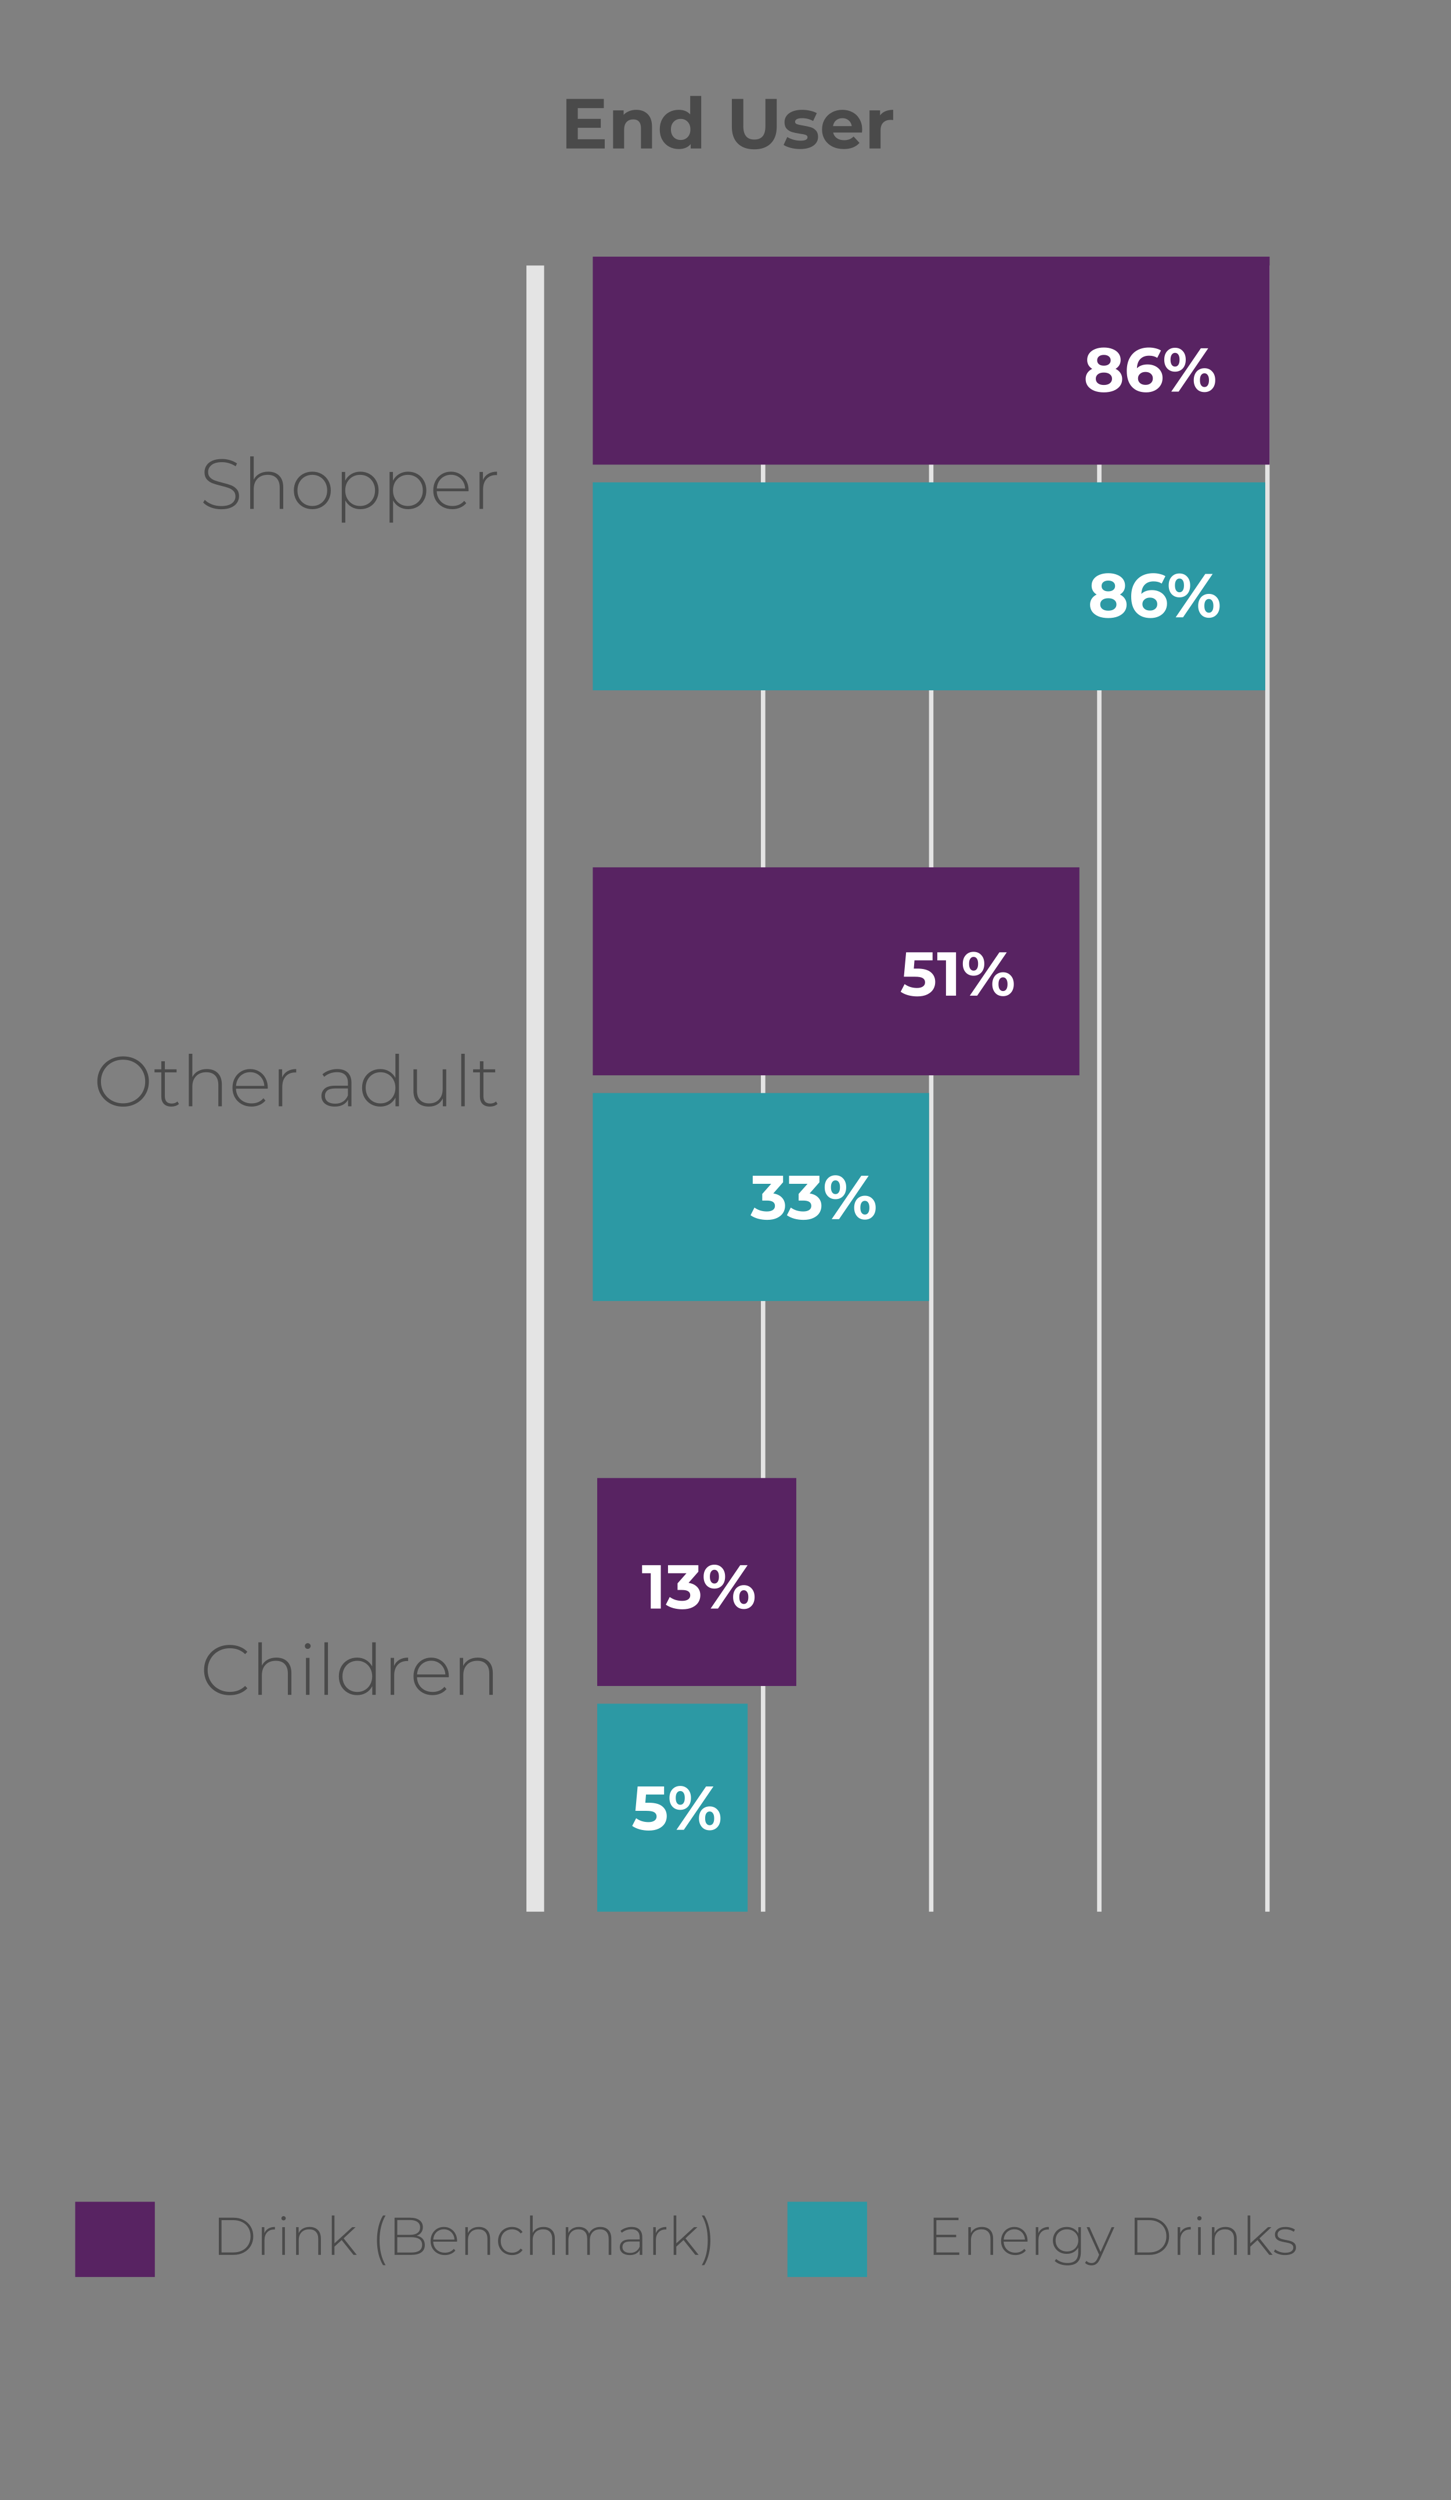 <svg width="328" height="565" viewBox="0 0 328 565" fill="none" xmlns="http://www.w3.org/2000/svg">
<rect x="0" y="0" width="328" height="565" fill="#808080" stroke="none"/>
<g clip-path="url(#clip0_11_294)">
<path d="M216.849 509.001V509.553H211.053V501.153H216.669V501.705H211.665V505.017H216.141V505.557H211.665V509.001H216.849ZM221.949 503.241C222.733 503.241 223.353 503.469 223.809 503.925C224.265 504.381 224.493 505.037 224.493 505.893V509.553H223.893V505.941C223.893 505.237 223.713 504.701 223.353 504.333C223.001 503.965 222.505 503.781 221.865 503.781C221.129 503.781 220.549 504.001 220.125 504.441C219.701 504.881 219.489 505.473 219.489 506.217V509.553H218.889V503.289H219.465V504.645C219.681 504.205 220.001 503.861 220.425 503.613C220.857 503.365 221.365 503.241 221.949 503.241ZM232.267 506.565H226.879C226.895 507.053 227.019 507.489 227.251 507.873C227.483 508.249 227.795 508.541 228.187 508.749C228.587 508.957 229.035 509.061 229.531 509.061C229.939 509.061 230.315 508.989 230.659 508.845C231.011 508.693 231.303 508.473 231.535 508.185L231.883 508.581C231.611 508.909 231.267 509.161 230.851 509.337C230.443 509.513 229.999 509.601 229.519 509.601C228.895 509.601 228.339 509.465 227.851 509.193C227.363 508.921 226.979 508.545 226.699 508.065C226.427 507.585 226.291 507.037 226.291 506.421C226.291 505.813 226.419 505.269 226.675 504.789C226.939 504.301 227.299 503.921 227.755 503.649C228.211 503.377 228.723 503.241 229.291 503.241C229.859 503.241 230.367 503.377 230.815 503.649C231.271 503.913 231.627 504.285 231.883 504.765C232.147 505.245 232.279 505.789 232.279 506.397L232.267 506.565ZM229.291 503.769C228.851 503.769 228.455 503.869 228.103 504.069C227.751 504.261 227.467 504.537 227.251 504.897C227.043 505.249 226.923 505.649 226.891 506.097H231.691C231.667 505.649 231.547 505.249 231.331 504.897C231.115 504.545 230.831 504.269 230.479 504.069C230.127 503.869 229.731 503.769 229.291 503.769ZM234.711 504.657C234.903 504.201 235.203 503.853 235.611 503.613C236.019 503.365 236.515 503.241 237.099 503.241V503.829L236.955 503.817C236.259 503.817 235.715 504.037 235.323 504.477C234.931 504.909 234.735 505.513 234.735 506.289V509.553H234.135V503.289H234.711V504.657ZM244.333 503.289V508.881C244.333 509.921 244.081 510.689 243.577 511.185C243.073 511.681 242.313 511.929 241.297 511.929C240.721 511.929 240.177 511.841 239.665 511.665C239.153 511.489 238.741 511.245 238.429 510.933L238.753 510.477C239.065 510.765 239.441 510.989 239.881 511.149C240.321 511.309 240.789 511.389 241.285 511.389C242.117 511.389 242.733 511.189 243.133 510.789C243.533 510.397 243.733 509.785 243.733 508.953V507.897C243.477 508.353 243.121 508.705 242.665 508.953C242.209 509.201 241.697 509.325 241.129 509.325C240.545 509.325 240.013 509.197 239.533 508.941C239.061 508.677 238.689 508.313 238.417 507.849C238.145 507.385 238.009 506.861 238.009 506.277C238.009 505.693 238.145 505.169 238.417 504.705C238.689 504.241 239.061 503.881 239.533 503.625C240.013 503.369 240.545 503.241 241.129 503.241C241.705 503.241 242.225 503.369 242.689 503.625C243.153 503.881 243.509 504.241 243.757 504.705V503.289H244.333ZM241.177 508.785C241.665 508.785 242.105 508.681 242.497 508.473C242.889 508.257 243.193 507.961 243.409 507.585C243.633 507.201 243.745 506.765 243.745 506.277C243.745 505.789 243.633 505.357 243.409 504.981C243.193 504.605 242.889 504.313 242.497 504.105C242.105 503.889 241.665 503.781 241.177 503.781C240.689 503.781 240.249 503.889 239.857 504.105C239.473 504.313 239.169 504.605 238.945 504.981C238.729 505.357 238.621 505.789 238.621 506.277C238.621 506.765 238.729 507.201 238.945 507.585C239.169 507.961 239.473 508.257 239.857 508.473C240.249 508.681 240.689 508.785 241.177 508.785ZM251.901 503.289L248.685 510.405C248.445 510.957 248.165 511.349 247.845 511.581C247.533 511.813 247.161 511.929 246.729 511.929C246.441 511.929 246.169 511.881 245.913 511.785C245.665 511.689 245.453 511.549 245.277 511.365L245.577 510.909C245.897 511.237 246.285 511.401 246.741 511.401C247.045 511.401 247.305 511.317 247.521 511.149C247.737 510.981 247.937 510.693 248.121 510.285L248.457 509.529L245.637 503.289H246.273L248.781 508.893L251.289 503.289H251.901ZM256.487 501.153H259.811C260.683 501.153 261.455 501.333 262.127 501.693C262.807 502.053 263.335 502.553 263.711 503.193C264.087 503.825 264.275 504.545 264.275 505.353C264.275 506.161 264.087 506.885 263.711 507.525C263.335 508.157 262.807 508.653 262.127 509.013C261.455 509.373 260.683 509.553 259.811 509.553H256.487V501.153ZM259.763 509.001C260.539 509.001 261.223 508.849 261.815 508.545C262.407 508.233 262.863 507.801 263.183 507.249C263.503 506.697 263.663 506.065 263.663 505.353C263.663 504.641 263.503 504.009 263.183 503.457C262.863 502.905 262.407 502.477 261.815 502.173C261.223 501.861 260.539 501.705 259.763 501.705H257.099V509.001H259.763ZM266.785 504.657C266.977 504.201 267.277 503.853 267.685 503.613C268.093 503.365 268.589 503.241 269.173 503.241V503.829L269.029 503.817C268.333 503.817 267.789 504.037 267.397 504.477C267.005 504.909 266.809 505.513 266.809 506.289V509.553H266.209V503.289H266.785V504.657ZM270.826 503.289H271.426V509.553H270.826V503.289ZM271.126 501.765C270.99 501.765 270.874 501.721 270.778 501.633C270.682 501.537 270.634 501.421 270.634 501.285C270.634 501.149 270.682 501.033 270.778 500.937C270.874 500.841 270.99 500.793 271.126 500.793C271.262 500.793 271.378 500.841 271.474 500.937C271.57 501.025 271.618 501.137 271.618 501.273C271.618 501.409 271.57 501.525 271.474 501.621C271.378 501.717 271.262 501.765 271.126 501.765ZM277.015 503.241C277.799 503.241 278.419 503.469 278.875 503.925C279.331 504.381 279.559 505.037 279.559 505.893V509.553H278.959V505.941C278.959 505.237 278.779 504.701 278.419 504.333C278.067 503.965 277.571 503.781 276.931 503.781C276.195 503.781 275.615 504.001 275.191 504.441C274.767 504.881 274.555 505.473 274.555 506.217V509.553H273.955V503.289H274.531V504.645C274.747 504.205 275.067 503.861 275.491 503.613C275.923 503.365 276.431 503.241 277.015 503.241ZM284.261 506.205L282.629 507.693V509.553H282.029V500.649H282.629V506.949L286.637 503.289H287.405L284.705 505.821L287.669 509.553H286.925L284.261 506.205ZM290.481 509.601C289.977 509.601 289.497 509.525 289.041 509.373C288.585 509.221 288.229 509.029 287.973 508.797L288.249 508.317C288.505 508.533 288.833 508.713 289.233 508.857C289.641 509.001 290.065 509.073 290.505 509.073C291.137 509.073 291.601 508.969 291.897 508.761C292.201 508.553 292.353 508.265 292.353 507.897C292.353 507.633 292.269 507.425 292.101 507.273C291.941 507.121 291.741 507.009 291.501 506.937C291.261 506.865 290.929 506.789 290.505 506.709C290.009 506.621 289.609 506.525 289.305 506.421C289.001 506.317 288.741 506.149 288.525 505.917C288.309 505.685 288.201 505.365 288.201 504.957C288.201 504.461 288.405 504.053 288.813 503.733C289.229 503.405 289.817 503.241 290.577 503.241C290.977 503.241 291.373 503.297 291.765 503.409C292.157 503.521 292.477 503.669 292.725 503.853L292.449 504.333C292.193 504.149 291.901 504.009 291.573 503.913C291.245 503.817 290.909 503.769 290.565 503.769C289.981 503.769 289.541 503.877 289.245 504.093C288.949 504.309 288.801 504.593 288.801 504.945C288.801 505.225 288.885 505.445 289.053 505.605C289.221 505.757 289.425 505.873 289.665 505.953C289.913 506.025 290.257 506.105 290.697 506.193C291.185 506.281 291.577 506.377 291.873 506.481C292.177 506.577 292.433 506.737 292.641 506.961C292.849 507.185 292.953 507.493 292.953 507.885C292.953 508.405 292.737 508.821 292.305 509.133C291.873 509.445 291.265 509.601 290.481 509.601Z" fill="#4A4A4A"/>
<path d="M49.464 501.153H52.788C53.66 501.153 54.432 501.333 55.104 501.693C55.784 502.053 56.312 502.553 56.688 503.193C57.064 503.825 57.252 504.545 57.252 505.353C57.252 506.161 57.064 506.885 56.688 507.525C56.312 508.157 55.784 508.653 55.104 509.013C54.432 509.373 53.66 509.553 52.788 509.553H49.464V501.153ZM52.74 509.001C53.516 509.001 54.2 508.849 54.792 508.545C55.384 508.233 55.84 507.801 56.16 507.249C56.48 506.697 56.64 506.065 56.64 505.353C56.64 504.641 56.48 504.009 56.16 503.457C55.84 502.905 55.384 502.477 54.792 502.173C54.2 501.861 53.516 501.705 52.74 501.705H50.076V509.001H52.74ZM59.762 504.657C59.954 504.201 60.254 503.853 60.662 503.613C61.07 503.365 61.566 503.241 62.15 503.241V503.829L62.006 503.817C61.31 503.817 60.766 504.037 60.374 504.477C59.982 504.909 59.786 505.513 59.786 506.289V509.553H59.186V503.289H59.762V504.657ZM63.803 503.289H64.403V509.553H63.803V503.289ZM64.103 501.765C63.967 501.765 63.851 501.721 63.755 501.633C63.659 501.537 63.611 501.421 63.611 501.285C63.611 501.149 63.659 501.033 63.755 500.937C63.851 500.841 63.967 500.793 64.103 500.793C64.239 500.793 64.355 500.841 64.451 500.937C64.547 501.025 64.595 501.137 64.595 501.273C64.595 501.409 64.547 501.525 64.451 501.621C64.355 501.717 64.239 501.765 64.103 501.765ZM69.992 503.241C70.776 503.241 71.396 503.469 71.852 503.925C72.308 504.381 72.536 505.037 72.536 505.893V509.553H71.936V505.941C71.936 505.237 71.756 504.701 71.396 504.333C71.044 503.965 70.548 503.781 69.908 503.781C69.172 503.781 68.592 504.001 68.168 504.441C67.744 504.881 67.532 505.473 67.532 506.217V509.553H66.932V503.289H67.508V504.645C67.724 504.205 68.044 503.861 68.468 503.613C68.9 503.365 69.408 503.241 69.992 503.241ZM77.238 506.205L75.606 507.693V509.553H75.006V500.649H75.606V506.949L79.614 503.289H80.382L77.682 505.821L80.646 509.553H79.902L77.238 506.205ZM86.583 511.881C86.143 511.145 85.803 510.301 85.563 509.349C85.331 508.397 85.215 507.369 85.215 506.265C85.215 505.161 85.331 504.129 85.563 503.169C85.803 502.201 86.143 501.361 86.583 500.649H87.159C86.255 502.193 85.803 504.065 85.803 506.265C85.803 508.465 86.255 510.337 87.159 511.881H86.583ZM94.183 505.221C94.783 505.333 95.239 505.569 95.551 505.929C95.871 506.289 96.031 506.757 96.031 507.333C96.031 508.045 95.771 508.593 95.251 508.977C94.731 509.361 93.959 509.553 92.935 509.553H89.191V501.153H92.695C93.607 501.153 94.315 501.341 94.819 501.717C95.331 502.085 95.587 502.613 95.587 503.301C95.587 503.781 95.459 504.185 95.203 504.513C94.955 504.841 94.615 505.077 94.183 505.221ZM89.803 501.681V505.029H92.671C93.407 505.029 93.971 504.889 94.363 504.609C94.763 504.321 94.963 503.901 94.963 503.349C94.963 502.805 94.763 502.393 94.363 502.113C93.971 501.825 93.407 501.681 92.671 501.681H89.803ZM92.935 509.025C93.751 509.025 94.367 508.885 94.783 508.605C95.207 508.317 95.419 507.877 95.419 507.285C95.419 506.693 95.207 506.257 94.783 505.977C94.367 505.697 93.751 505.557 92.935 505.557H89.803V509.025H92.935ZM103.314 506.565H97.926C97.942 507.053 98.066 507.489 98.298 507.873C98.53 508.249 98.842 508.541 99.234 508.749C99.634 508.957 100.082 509.061 100.578 509.061C100.986 509.061 101.362 508.989 101.706 508.845C102.058 508.693 102.35 508.473 102.582 508.185L102.93 508.581C102.658 508.909 102.314 509.161 101.898 509.337C101.49 509.513 101.046 509.601 100.566 509.601C99.942 509.601 99.386 509.465 98.898 509.193C98.41 508.921 98.026 508.545 97.746 508.065C97.474 507.585 97.338 507.037 97.338 506.421C97.338 505.813 97.466 505.269 97.722 504.789C97.986 504.301 98.346 503.921 98.802 503.649C99.258 503.377 99.77 503.241 100.338 503.241C100.906 503.241 101.414 503.377 101.862 503.649C102.318 503.913 102.674 504.285 102.93 504.765C103.194 505.245 103.326 505.789 103.326 506.397L103.314 506.565ZM100.338 503.769C99.898 503.769 99.502 503.869 99.15 504.069C98.798 504.261 98.514 504.537 98.298 504.897C98.09 505.249 97.97 505.649 97.938 506.097H102.738C102.714 505.649 102.594 505.249 102.378 504.897C102.162 504.545 101.878 504.269 101.526 504.069C101.174 503.869 100.778 503.769 100.338 503.769ZM108.242 503.241C109.026 503.241 109.646 503.469 110.102 503.925C110.558 504.381 110.786 505.037 110.786 505.893V509.553H110.186V505.941C110.186 505.237 110.006 504.701 109.646 504.333C109.294 503.965 108.798 503.781 108.158 503.781C107.422 503.781 106.842 504.001 106.418 504.441C105.994 504.881 105.782 505.473 105.782 506.217V509.553H105.182V503.289H105.758V504.645C105.974 504.205 106.294 503.861 106.718 503.613C107.15 503.365 107.658 503.241 108.242 503.241ZM115.752 509.601C115.144 509.601 114.6 509.465 114.12 509.193C113.64 508.921 113.264 508.545 112.992 508.065C112.72 507.577 112.584 507.029 112.584 506.421C112.584 505.805 112.72 505.257 112.992 504.777C113.264 504.289 113.64 503.913 114.12 503.649C114.6 503.377 115.144 503.241 115.752 503.241C116.256 503.241 116.712 503.341 117.12 503.541C117.536 503.733 117.872 504.017 118.128 504.393L117.684 504.717C117.46 504.405 117.18 504.173 116.844 504.021C116.516 503.861 116.152 503.781 115.752 503.781C115.264 503.781 114.824 503.893 114.432 504.117C114.048 504.333 113.744 504.641 113.52 505.041C113.304 505.441 113.196 505.901 113.196 506.421C113.196 506.941 113.304 507.401 113.52 507.801C113.744 508.201 114.048 508.513 114.432 508.737C114.824 508.953 115.264 509.061 115.752 509.061C116.152 509.061 116.516 508.985 116.844 508.833C117.18 508.673 117.46 508.437 117.684 508.125L118.128 508.449C117.872 508.825 117.536 509.113 117.12 509.313C116.712 509.505 116.256 509.601 115.752 509.601ZM122.879 503.241C123.663 503.241 124.283 503.469 124.739 503.925C125.195 504.381 125.423 505.037 125.423 505.893V509.553H124.823V505.941C124.823 505.237 124.643 504.701 124.283 504.333C123.931 503.965 123.435 503.781 122.795 503.781C122.059 503.781 121.479 504.001 121.055 504.441C120.631 504.881 120.419 505.473 120.419 506.217V509.553H119.819V500.649H120.419V504.597C120.635 504.165 120.955 503.833 121.379 503.601C121.803 503.361 122.303 503.241 122.879 503.241ZM135.693 503.241C136.469 503.241 137.077 503.469 137.517 503.925C137.965 504.381 138.189 505.037 138.189 505.893V509.553H137.589V505.941C137.589 505.237 137.417 504.701 137.073 504.333C136.729 503.965 136.249 503.781 135.633 503.781C134.929 503.781 134.369 504.001 133.953 504.441C133.545 504.881 133.341 505.473 133.341 506.217V509.553H132.741V505.941C132.741 505.237 132.569 504.701 132.225 504.333C131.881 503.965 131.401 503.781 130.785 503.781C130.081 503.781 129.521 504.001 129.105 504.441C128.697 504.881 128.493 505.473 128.493 506.217V509.553H127.893V503.289H128.469V504.633C128.677 504.193 128.985 503.853 129.393 503.613C129.809 503.365 130.301 503.241 130.869 503.241C131.437 503.241 131.917 503.369 132.309 503.625C132.709 503.881 132.993 504.257 133.161 504.753C133.369 504.289 133.693 503.921 134.133 503.649C134.581 503.377 135.101 503.241 135.693 503.241ZM142.779 503.241C143.555 503.241 144.151 503.441 144.567 503.841C144.983 504.233 145.191 504.813 145.191 505.581V509.553H144.615V508.437C144.415 508.805 144.123 509.093 143.739 509.301C143.355 509.501 142.895 509.601 142.359 509.601C141.663 509.601 141.111 509.437 140.703 509.109C140.303 508.781 140.103 508.349 140.103 507.813C140.103 507.293 140.287 506.873 140.655 506.553C141.031 506.225 141.627 506.061 142.443 506.061H144.591V505.557C144.591 504.973 144.431 504.529 144.111 504.225C143.799 503.921 143.339 503.769 142.731 503.769C142.315 503.769 141.915 503.841 141.531 503.985C141.155 504.129 140.835 504.321 140.571 504.561L140.271 504.129C140.583 503.849 140.959 503.633 141.399 503.481C141.839 503.321 142.299 503.241 142.779 503.241ZM142.443 509.109C142.963 509.109 143.403 508.989 143.763 508.749C144.131 508.509 144.407 508.161 144.591 507.705V506.529H142.455C141.839 506.529 141.391 506.641 141.111 506.865C140.839 507.089 140.703 507.397 140.703 507.789C140.703 508.197 140.855 508.521 141.159 508.761C141.463 508.993 141.891 509.109 142.443 509.109ZM148.239 504.657C148.431 504.201 148.731 503.853 149.139 503.613C149.547 503.365 150.043 503.241 150.627 503.241V503.829L150.483 503.817C149.787 503.817 149.243 504.037 148.851 504.477C148.459 504.909 148.263 505.513 148.263 506.289V509.553H147.663V503.289H148.239V504.657ZM154.512 506.205L152.88 507.693V509.553H152.28V500.649H152.88V506.949L156.888 503.289H157.656L154.956 505.821L157.92 509.553H157.176L154.512 506.205ZM158.639 511.881C159.103 511.097 159.443 510.241 159.659 509.313C159.875 508.385 159.983 507.369 159.983 506.265C159.983 505.161 159.875 504.145 159.659 503.217C159.443 502.289 159.103 501.433 158.639 500.649H159.203C159.651 501.361 159.991 502.201 160.223 503.169C160.463 504.129 160.583 505.161 160.583 506.265C160.583 507.369 160.463 508.401 160.223 509.361C159.991 510.313 159.651 511.153 159.203 511.881H158.639Z" fill="#4A4A4A"/>
<rect x="17" y="497.553" width="18" height="17" fill="#582362"/>
<rect x="178" y="497.553" width="18" height="17" fill="#2C99A4"/>
<path d="M136.703 31.473V33.553H128.031V22.353H136.495V24.433H130.607V26.865H135.807V28.881H130.607V31.473H136.703ZM143.822 24.817C144.888 24.817 145.747 25.137 146.398 25.777C147.059 26.417 147.39 27.366 147.39 28.625V33.553H144.894V29.009C144.894 28.326 144.744 27.819 144.446 27.489C144.147 27.147 143.715 26.977 143.15 26.977C142.52 26.977 142.019 27.174 141.646 27.569C141.272 27.953 141.086 28.529 141.086 29.297V33.553H138.59V24.945H140.974V25.953C141.304 25.59 141.715 25.313 142.206 25.121C142.696 24.918 143.235 24.817 143.822 24.817ZM158.514 21.681V33.553H156.13V32.561C155.511 33.307 154.615 33.681 153.442 33.681C152.631 33.681 151.895 33.499 151.234 33.137C150.583 32.774 150.071 32.257 149.698 31.585C149.324 30.913 149.138 30.134 149.138 29.249C149.138 28.363 149.324 27.585 149.698 26.913C150.071 26.241 150.583 25.723 151.234 25.361C151.895 24.998 152.631 24.817 153.442 24.817C154.54 24.817 155.399 25.163 156.018 25.857V21.681H158.514ZM153.874 31.633C154.503 31.633 155.026 31.419 155.442 30.993C155.858 30.555 156.066 29.974 156.066 29.249C156.066 28.523 155.858 27.947 155.442 27.521C155.026 27.083 154.503 26.865 153.874 26.865C153.234 26.865 152.706 27.083 152.29 27.521C151.874 27.947 151.666 28.523 151.666 29.249C151.666 29.974 151.874 30.555 152.29 30.993C152.706 31.419 153.234 31.633 153.874 31.633ZM170.507 33.745C168.907 33.745 167.659 33.302 166.763 32.417C165.878 31.531 165.435 30.267 165.435 28.625V22.353H168.027V28.529C168.027 30.534 168.859 31.537 170.523 31.537C171.334 31.537 171.952 31.297 172.379 30.817C172.806 30.326 173.019 29.563 173.019 28.529V22.353H175.579V28.625C175.579 30.267 175.131 31.531 174.235 32.417C173.35 33.302 172.107 33.745 170.507 33.745ZM180.861 33.681C180.146 33.681 179.447 33.595 178.765 33.425C178.082 33.243 177.538 33.019 177.133 32.753L177.965 30.961C178.349 31.206 178.813 31.409 179.357 31.569C179.901 31.718 180.434 31.793 180.957 31.793C182.013 31.793 182.541 31.531 182.541 31.009C182.541 30.763 182.397 30.587 182.109 30.481C181.821 30.374 181.378 30.283 180.781 30.209C180.077 30.102 179.495 29.979 179.037 29.841C178.578 29.702 178.178 29.457 177.837 29.105C177.506 28.753 177.341 28.251 177.341 27.601C177.341 27.057 177.495 26.577 177.805 26.161C178.125 25.734 178.583 25.403 179.181 25.169C179.789 24.934 180.503 24.817 181.325 24.817C181.933 24.817 182.535 24.886 183.133 25.025C183.741 25.153 184.242 25.334 184.637 25.569L183.805 27.345C183.047 26.918 182.221 26.705 181.325 26.705C180.791 26.705 180.391 26.779 180.125 26.929C179.858 27.078 179.725 27.27 179.725 27.505C179.725 27.771 179.869 27.958 180.157 28.065C180.445 28.171 180.903 28.273 181.533 28.369C182.237 28.486 182.813 28.614 183.261 28.753C183.709 28.881 184.098 29.121 184.429 29.473C184.759 29.825 184.925 30.315 184.925 30.945C184.925 31.478 184.765 31.953 184.445 32.369C184.125 32.785 183.655 33.11 183.037 33.345C182.429 33.569 181.703 33.681 180.861 33.681ZM194.897 29.281C194.897 29.313 194.881 29.537 194.849 29.953H188.337C188.454 30.486 188.731 30.907 189.169 31.217C189.606 31.526 190.15 31.681 190.801 31.681C191.249 31.681 191.643 31.617 191.985 31.489C192.337 31.35 192.662 31.137 192.961 30.849L194.289 32.289C193.478 33.217 192.294 33.681 190.737 33.681C189.766 33.681 188.907 33.494 188.161 33.121C187.414 32.737 186.838 32.209 186.433 31.537C186.027 30.865 185.825 30.102 185.825 29.249C185.825 28.406 186.022 27.649 186.417 26.977C186.822 26.294 187.371 25.766 188.065 25.393C188.769 25.009 189.553 24.817 190.417 24.817C191.259 24.817 192.022 24.998 192.705 25.361C193.387 25.723 193.921 26.246 194.305 26.929C194.699 27.601 194.897 28.385 194.897 29.281ZM190.433 26.705C189.867 26.705 189.393 26.865 189.009 27.185C188.625 27.505 188.39 27.942 188.305 28.497H192.545C192.459 27.953 192.225 27.521 191.841 27.201C191.457 26.87 190.987 26.705 190.433 26.705ZM198.942 26.081C199.241 25.665 199.641 25.35 200.142 25.137C200.654 24.923 201.241 24.817 201.902 24.817V27.121C201.625 27.099 201.438 27.089 201.342 27.089C200.628 27.089 200.068 27.291 199.662 27.697C199.257 28.091 199.054 28.689 199.054 29.489V33.553H196.558V24.945H198.942V26.081Z" fill="#4A4A4A"/>
<line x1="286.5" y1="60" x2="286.5" y2="432" stroke="#E4E4E4"/>
<line x1="210.5" y1="60" x2="210.5" y2="432" stroke="#E4E4E4"/>
<line x1="248.5" y1="60" x2="248.5" y2="432" stroke="#E4E4E4"/>
<line x1="172.5" y1="60" x2="172.5" y2="432" stroke="#E4E4E4"/>
<line x1="121" y1="60" x2="121" y2="432" stroke="#E4E4E4" stroke-width="4"/>
<path d="M50.005 115.08C49.184 115.08 48.4 114.941 47.653 114.664C46.917 114.376 46.341 114.008 45.925 113.56L46.293 112.952C46.688 113.368 47.216 113.709 47.877 113.976C48.549 114.232 49.253 114.36 49.989 114.36C51.056 114.36 51.861 114.157 52.405 113.752C52.949 113.347 53.221 112.819 53.221 112.168C53.221 111.667 53.077 111.267 52.789 110.968C52.501 110.669 52.144 110.44 51.717 110.28C51.291 110.12 50.715 109.955 49.989 109.784C49.168 109.581 48.507 109.384 48.005 109.192C47.515 109 47.093 108.707 46.741 108.312C46.4 107.907 46.229 107.368 46.229 106.696C46.229 106.152 46.373 105.656 46.661 105.208C46.949 104.749 47.387 104.387 47.973 104.12C48.571 103.853 49.312 103.72 50.197 103.72C50.816 103.72 51.424 103.811 52.021 103.992C52.619 104.173 53.136 104.419 53.573 104.728L53.269 105.384C52.821 105.075 52.325 104.84 51.781 104.68C51.248 104.52 50.72 104.44 50.197 104.44C49.163 104.44 48.379 104.648 47.845 105.064C47.312 105.48 47.045 106.019 47.045 106.68C47.045 107.181 47.189 107.581 47.477 107.88C47.765 108.179 48.123 108.408 48.549 108.568C48.976 108.728 49.557 108.899 50.293 109.08C51.115 109.283 51.771 109.48 52.261 109.672C52.752 109.864 53.168 110.157 53.509 110.552C53.861 110.936 54.037 111.459 54.037 112.12C54.037 112.664 53.888 113.16 53.589 113.608C53.301 114.056 52.853 114.413 52.245 114.68C51.637 114.947 50.891 115.08 50.005 115.08ZM60.635 106.584C61.681 106.584 62.507 106.888 63.115 107.496C63.723 108.104 64.027 108.979 64.027 110.12L64.027 115L63.227 115L63.227 110.184C63.227 109.245 62.987 108.531 62.507 108.04C62.038 107.549 61.377 107.304 60.523 107.304C59.542 107.304 58.769 107.597 58.203 108.184C57.638 108.771 57.355 109.56 57.355 110.552L57.355 115L56.555 115L56.555 103.128L57.355 103.128L57.355 108.392C57.643 107.816 58.07 107.373 58.635 107.064C59.201 106.744 59.867 106.584 60.635 106.584ZM70.601 115.064C69.811 115.064 69.097 114.883 68.457 114.52C67.827 114.157 67.331 113.656 66.969 113.016C66.606 112.365 66.425 111.635 66.425 110.824C66.425 110.013 66.606 109.288 66.969 108.648C67.331 107.997 67.827 107.491 68.457 107.128C69.097 106.765 69.811 106.584 70.601 106.584C71.39 106.584 72.099 106.765 72.729 107.128C73.369 107.491 73.87 107.997 74.233 108.648C74.595 109.288 74.777 110.013 74.777 110.824C74.777 111.635 74.595 112.365 74.233 113.016C73.87 113.656 73.369 114.157 72.729 114.52C72.099 114.883 71.39 115.064 70.601 115.064ZM70.601 114.344C71.241 114.344 71.811 114.195 72.313 113.896C72.825 113.597 73.225 113.181 73.513 112.648C73.811 112.115 73.961 111.507 73.961 110.824C73.961 110.141 73.811 109.533 73.513 109C73.225 108.467 72.825 108.051 72.313 107.752C71.811 107.453 71.241 107.304 70.601 107.304C69.961 107.304 69.385 107.453 68.873 107.752C68.371 108.051 67.971 108.467 67.673 109C67.385 109.533 67.241 110.141 67.241 110.824C67.241 111.507 67.385 112.115 67.673 112.648C67.971 113.181 68.371 113.597 68.873 113.896C69.385 114.195 69.961 114.344 70.601 114.344ZM81.451 106.584C82.229 106.584 82.933 106.765 83.562 107.128C84.192 107.491 84.683 107.992 85.034 108.632C85.397 109.272 85.579 110.003 85.579 110.824C85.579 111.645 85.397 112.381 85.034 113.032C84.683 113.672 84.192 114.173 83.562 114.536C82.933 114.888 82.229 115.064 81.451 115.064C80.715 115.064 80.048 114.893 79.451 114.552C78.853 114.2 78.389 113.715 78.058 113.096L78.058 118.104L77.258 118.104L77.258 106.648L78.026 106.648L78.026 108.616C78.357 107.976 78.821 107.48 79.418 107.128C80.026 106.765 80.704 106.584 81.451 106.584ZM81.403 114.344C82.043 114.344 82.618 114.195 83.13 113.896C83.642 113.597 84.043 113.181 84.331 112.648C84.629 112.115 84.778 111.507 84.778 110.824C84.778 110.141 84.629 109.533 84.331 109C84.043 108.467 83.642 108.051 83.13 107.752C82.618 107.453 82.043 107.304 81.403 107.304C80.763 107.304 80.186 107.453 79.674 107.752C79.173 108.051 78.773 108.467 78.475 109C78.186 109.533 78.043 110.141 78.043 110.824C78.043 111.507 78.186 112.115 78.475 112.648C78.773 113.181 79.173 113.597 79.674 113.896C80.186 114.195 80.763 114.344 81.403 114.344ZM92.247 106.584C93.026 106.584 93.73 106.765 94.359 107.128C94.989 107.491 95.479 107.992 95.831 108.632C96.194 109.272 96.375 110.003 96.375 110.824C96.375 111.645 96.194 112.381 95.831 113.032C95.479 113.672 94.989 114.173 94.359 114.536C93.73 114.888 93.026 115.064 92.247 115.064C91.511 115.064 90.845 114.893 90.247 114.552C89.65 114.2 89.186 113.715 88.855 113.096L88.855 118.104L88.055 118.104L88.055 106.648L88.823 106.648L88.823 108.616C89.154 107.976 89.618 107.48 90.215 107.128C90.823 106.765 91.501 106.584 92.247 106.584ZM92.199 114.344C92.839 114.344 93.415 114.195 93.927 113.896C94.439 113.597 94.839 113.181 95.127 112.648C95.426 112.115 95.575 111.507 95.575 110.824C95.575 110.141 95.426 109.533 95.127 109C94.839 108.467 94.439 108.051 93.927 107.752C93.415 107.453 92.839 107.304 92.199 107.304C91.559 107.304 90.983 107.453 90.471 107.752C89.97 108.051 89.57 108.467 89.271 109C88.983 109.533 88.839 110.141 88.839 110.824C88.839 111.507 88.983 112.115 89.271 112.648C89.57 113.181 89.97 113.597 90.471 113.896C90.983 114.195 91.559 114.344 92.199 114.344ZM105.908 111.016L98.724 111.016C98.746 111.667 98.911 112.248 99.22 112.76C99.53 113.261 99.946 113.651 100.468 113.928C101.002 114.205 101.599 114.344 102.26 114.344C102.804 114.344 103.306 114.248 103.764 114.056C104.234 113.853 104.623 113.56 104.932 113.176L105.396 113.704C105.034 114.141 104.575 114.477 104.02 114.712C103.476 114.947 102.884 115.064 102.244 115.064C101.412 115.064 100.671 114.883 100.02 114.52C99.37 114.157 98.858 113.656 98.484 113.016C98.122 112.376 97.94 111.645 97.94 110.824C97.94 110.013 98.111 109.288 98.452 108.648C98.804 107.997 99.284 107.491 99.892 107.128C100.5 106.765 101.183 106.584 101.94 106.584C102.698 106.584 103.375 106.765 103.972 107.128C104.58 107.48 105.055 107.976 105.396 108.616C105.748 109.256 105.924 109.981 105.924 110.792L105.908 111.016ZM101.94 107.288C101.354 107.288 100.826 107.421 100.356 107.688C99.887 107.944 99.508 108.312 99.22 108.792C98.943 109.261 98.783 109.795 98.74 110.392L105.14 110.392C105.108 109.795 104.948 109.261 104.66 108.792C104.372 108.323 103.994 107.955 103.524 107.688C103.055 107.421 102.527 107.288 101.94 107.288ZM109.167 108.472C109.423 107.864 109.823 107.4 110.367 107.08C110.911 106.749 111.572 106.584 112.351 106.584L112.351 107.368L112.159 107.352C111.231 107.352 110.506 107.645 109.983 108.232C109.46 108.808 109.199 109.613 109.199 110.648L109.199 115L108.399 115L108.399 106.648L109.167 106.648L109.167 108.472Z" fill="#4A4A4A"/>
<path d="M27.829 250.08C26.73 250.08 25.738 249.835 24.853 249.344C23.968 248.843 23.269 248.16 22.757 247.296C22.256 246.432 22.005 245.467 22.005 244.4C22.005 243.333 22.256 242.368 22.757 241.504C23.269 240.64 23.968 239.963 24.853 239.472C25.738 238.971 26.73 238.72 27.829 238.72C28.928 238.72 29.92 238.965 30.805 239.456C31.69 239.947 32.384 240.624 32.885 241.488C33.397 242.352 33.653 243.323 33.653 244.4C33.653 245.477 33.397 246.448 32.885 247.312C32.384 248.176 31.69 248.853 30.805 249.344C29.92 249.835 28.928 250.08 27.829 250.08ZM27.829 249.328C28.768 249.328 29.616 249.115 30.373 248.688C31.13 248.261 31.728 247.675 32.165 246.928C32.602 246.171 32.821 245.328 32.821 244.4C32.821 243.472 32.602 242.635 32.165 241.888C31.728 241.131 31.13 240.539 30.373 240.112C29.616 239.685 28.768 239.472 27.829 239.472C26.89 239.472 26.037 239.685 25.269 240.112C24.512 240.539 23.914 241.131 23.477 241.888C23.04 242.635 22.821 243.472 22.821 244.4C22.821 245.328 23.04 246.171 23.477 246.928C23.914 247.675 24.512 248.261 25.269 248.688C26.037 249.115 26.89 249.328 27.829 249.328ZM40.449 249.472C40.247 249.664 39.991 249.813 39.681 249.92C39.383 250.016 39.068 250.064 38.737 250.064C38.012 250.064 37.452 249.867 37.057 249.472C36.663 249.067 36.465 248.507 36.465 247.792L36.465 242.336L34.929 242.336L34.929 241.648L36.465 241.648L36.465 239.824L37.265 239.824L37.265 241.648L39.921 241.648L39.921 242.336L37.265 242.336L37.265 247.712C37.265 248.256 37.393 248.672 37.649 248.96C37.916 249.237 38.305 249.376 38.817 249.376C39.34 249.376 39.772 249.221 40.113 248.912L40.449 249.472ZM46.76 241.584C47.806 241.584 48.632 241.888 49.24 242.496C49.848 243.104 50.152 243.979 50.152 245.12L50.152 250L49.352 250L49.352 245.184C49.352 244.245 49.112 243.531 48.632 243.04C48.163 242.549 47.502 242.304 46.648 242.304C45.667 242.304 44.894 242.597 44.328 243.184C43.763 243.771 43.48 244.56 43.48 245.552L43.48 250L42.68 250L42.68 238.128L43.48 238.128L43.48 243.392C43.768 242.816 44.195 242.373 44.76 242.064C45.326 241.744 45.992 241.584 46.76 241.584ZM60.518 246.016L53.334 246.016C53.355 246.667 53.52 247.248 53.83 247.76C54.139 248.261 54.555 248.651 55.078 248.928C55.611 249.205 56.208 249.344 56.87 249.344C57.414 249.344 57.915 249.248 58.374 249.056C58.843 248.853 59.232 248.56 59.542 248.176L60.006 248.704C59.643 249.141 59.184 249.477 58.63 249.712C58.086 249.947 57.494 250.064 56.854 250.064C56.022 250.064 55.28 249.883 54.63 249.52C53.979 249.157 53.467 248.656 53.094 248.016C52.731 247.376 52.55 246.645 52.55 245.824C52.55 245.013 52.72 244.288 53.062 243.648C53.414 242.997 53.894 242.491 54.502 242.128C55.11 241.765 55.792 241.584 56.55 241.584C57.307 241.584 57.984 241.765 58.582 242.128C59.19 242.48 59.664 242.976 60.006 243.616C60.358 244.256 60.534 244.981 60.534 245.792L60.518 246.016ZM56.55 242.288C55.963 242.288 55.435 242.421 54.966 242.688C54.496 242.944 54.118 243.312 53.83 243.792C53.552 244.261 53.392 244.795 53.35 245.392L59.75 245.392C59.718 244.795 59.558 244.261 59.27 243.792C58.982 243.323 58.603 242.955 58.134 242.688C57.664 242.421 57.136 242.288 56.55 242.288ZM63.777 243.472C64.033 242.864 64.433 242.4 64.977 242.08C65.521 241.749 66.182 241.584 66.961 241.584L66.961 242.368L66.769 242.352C65.841 242.352 65.115 242.645 64.593 243.232C64.07 243.808 63.809 244.613 63.809 245.648L63.809 250L63.009 250L63.009 241.648L63.777 241.648L63.777 243.472ZM76.231 241.584C77.266 241.584 78.06 241.851 78.615 242.384C79.169 242.907 79.447 243.68 79.447 244.704L79.447 250L78.679 250L78.679 248.512C78.412 249.003 78.023 249.387 77.511 249.664C76.999 249.931 76.385 250.064 75.671 250.064C74.743 250.064 74.007 249.845 73.463 249.408C72.93 248.971 72.663 248.395 72.663 247.68C72.663 246.987 72.908 246.427 73.399 246C73.9 245.563 74.695 245.344 75.783 245.344L78.647 245.344L78.647 244.672C78.647 243.893 78.433 243.301 78.007 242.896C77.591 242.491 76.978 242.288 76.167 242.288C75.612 242.288 75.079 242.384 74.567 242.576C74.066 242.768 73.639 243.024 73.287 243.344L72.887 242.768C73.303 242.395 73.804 242.107 74.391 241.904C74.978 241.691 75.591 241.584 76.231 241.584ZM75.783 249.408C76.476 249.408 77.063 249.248 77.543 248.928C78.034 248.608 78.401 248.144 78.647 247.536L78.647 245.968L75.799 245.968C74.978 245.968 74.38 246.117 74.007 246.416C73.644 246.715 73.463 247.125 73.463 247.648C73.463 248.192 73.665 248.624 74.071 248.944C74.476 249.253 75.047 249.408 75.783 249.408ZM90.183 238.128L90.183 250L89.399 250L89.399 248.032C89.068 248.683 88.604 249.184 88.007 249.536C87.409 249.888 86.732 250.064 85.975 250.064C85.196 250.064 84.492 249.883 83.863 249.52C83.233 249.157 82.737 248.656 82.375 248.016C82.023 247.376 81.847 246.645 81.847 245.824C81.847 245.003 82.023 244.272 82.375 243.632C82.737 242.981 83.233 242.48 83.863 242.128C84.492 241.765 85.196 241.584 85.975 241.584C86.721 241.584 87.388 241.76 87.975 242.112C88.572 242.464 89.041 242.955 89.383 243.584L89.383 238.128L90.183 238.128ZM86.023 249.344C86.663 249.344 87.233 249.195 87.735 248.896C88.247 248.597 88.647 248.181 88.935 247.648C89.233 247.115 89.383 246.507 89.383 245.824C89.383 245.141 89.233 244.533 88.935 244C88.647 243.467 88.247 243.051 87.735 242.752C87.233 242.453 86.663 242.304 86.023 242.304C85.383 242.304 84.807 242.453 84.295 242.752C83.793 243.051 83.393 243.467 83.095 244C82.807 244.533 82.663 245.141 82.663 245.824C82.663 246.507 82.807 247.115 83.095 247.648C83.393 248.181 83.793 248.597 84.295 248.896C84.807 249.195 85.383 249.344 86.023 249.344ZM100.867 241.648L100.867 250L100.099 250L100.099 248.208C99.822 248.795 99.411 249.253 98.867 249.584C98.323 249.904 97.683 250.064 96.947 250.064C95.859 250.064 95.006 249.76 94.387 249.152C93.769 248.544 93.459 247.669 93.459 246.528L93.459 241.648L94.259 241.648L94.259 246.464C94.259 247.403 94.499 248.117 94.979 248.608C95.459 249.099 96.137 249.344 97.011 249.344C97.95 249.344 98.691 249.051 99.235 248.464C99.79 247.877 100.067 247.088 100.067 246.096L100.067 241.648L100.867 241.648ZM104.259 238.128L105.059 238.128L105.059 250L104.259 250L104.259 238.128ZM112.465 249.472C112.262 249.664 112.006 249.813 111.697 249.92C111.398 250.016 111.084 250.064 110.753 250.064C110.028 250.064 109.468 249.867 109.073 249.472C108.678 249.067 108.481 248.507 108.481 247.792L108.481 242.336L106.945 242.336L106.945 241.648L108.481 241.648L108.481 239.824L109.281 239.824L109.281 241.648L111.937 241.648L111.937 242.336L109.281 242.336L109.281 247.712C109.281 248.256 109.409 248.672 109.665 248.96C109.932 249.237 110.321 249.376 110.833 249.376C111.356 249.376 111.788 249.221 112.129 248.912L112.465 249.472Z" fill="#4A4A4A"/>
<path d="M51.938 383.08C50.839 383.08 49.847 382.835 48.962 382.344C48.087 381.853 47.394 381.176 46.882 380.312C46.381 379.448 46.13 378.477 46.13 377.4C46.13 376.323 46.381 375.352 46.882 374.488C47.394 373.624 48.087 372.947 48.962 372.456C49.847 371.965 50.839 371.72 51.938 371.72C52.749 371.72 53.495 371.853 54.178 372.12C54.861 372.376 55.442 372.76 55.922 373.272L55.41 373.8C54.514 372.915 53.367 372.472 51.97 372.472C51.031 372.472 50.178 372.685 49.41 373.112C48.642 373.539 48.039 374.131 47.602 374.888C47.165 375.635 46.946 376.472 46.946 377.4C46.946 378.328 47.165 379.171 47.602 379.928C48.039 380.675 48.642 381.261 49.41 381.688C50.178 382.115 51.031 382.328 51.97 382.328C53.357 382.328 54.503 381.88 55.41 380.984L55.922 381.512C55.442 382.024 54.855 382.413 54.162 382.68C53.479 382.947 52.738 383.08 51.938 383.08ZM62.479 374.584C63.525 374.584 64.351 374.888 64.959 375.496C65.567 376.104 65.871 376.979 65.871 378.12L65.871 383L65.071 383L65.071 378.184C65.071 377.245 64.831 376.531 64.351 376.04C63.882 375.549 63.221 375.304 62.367 375.304C61.386 375.304 60.612 375.597 60.047 376.184C59.482 376.771 59.199 377.56 59.199 378.552L59.199 383L58.399 383L58.399 371.128L59.199 371.128L59.199 376.392C59.487 375.816 59.914 375.373 60.479 375.064C61.044 374.744 61.711 374.584 62.479 374.584ZM69.165 374.648L69.965 374.648L69.965 383L69.165 383L69.165 374.648ZM69.565 372.616C69.383 372.616 69.229 372.557 69.101 372.44C68.973 372.312 68.909 372.157 68.909 371.976C68.909 371.795 68.973 371.64 69.101 371.512C69.229 371.384 69.383 371.32 69.565 371.32C69.746 371.32 69.901 371.384 70.029 371.512C70.157 371.629 70.221 371.779 70.221 371.96C70.221 372.141 70.157 372.296 70.029 372.424C69.901 372.552 69.746 372.616 69.565 372.616ZM73.337 371.128L74.137 371.128L74.137 383L73.337 383L73.337 371.128ZM84.933 371.128L84.933 383L84.149 383L84.149 381.032C83.818 381.683 83.354 382.184 82.757 382.536C82.159 382.888 81.482 383.064 80.725 383.064C79.946 383.064 79.242 382.883 78.613 382.52C77.983 382.157 77.487 381.656 77.125 381.016C76.773 380.376 76.597 379.645 76.597 378.824C76.597 378.003 76.773 377.272 77.125 376.632C77.487 375.981 77.983 375.48 78.613 375.128C79.242 374.765 79.946 374.584 80.725 374.584C81.471 374.584 82.138 374.76 82.725 375.112C83.322 375.464 83.791 375.955 84.133 376.584L84.133 371.128L84.933 371.128ZM80.773 382.344C81.413 382.344 81.983 382.195 82.485 381.896C82.997 381.597 83.397 381.181 83.685 380.648C83.983 380.115 84.133 379.507 84.133 378.824C84.133 378.141 83.983 377.533 83.685 377C83.397 376.467 82.997 376.051 82.485 375.752C81.983 375.453 81.413 375.304 80.773 375.304C80.133 375.304 79.557 375.453 79.045 375.752C78.543 376.051 78.143 376.467 77.845 377C77.557 377.533 77.413 378.141 77.413 378.824C77.413 379.507 77.557 380.115 77.845 380.648C78.143 381.181 78.543 381.597 79.045 381.896C79.557 382.195 80.133 382.344 80.773 382.344ZM89.073 376.472C89.329 375.864 89.729 375.4 90.273 375.08C90.817 374.749 91.479 374.584 92.257 374.584L92.257 375.368L92.065 375.352C91.137 375.352 90.412 375.645 89.889 376.232C89.367 376.808 89.105 377.613 89.105 378.648L89.105 383L88.305 383L88.305 374.648L89.073 374.648L89.073 376.472ZM101.44 379.016L94.256 379.016C94.277 379.667 94.442 380.248 94.752 380.76C95.061 381.261 95.477 381.651 96 381.928C96.533 382.205 97.13 382.344 97.792 382.344C98.336 382.344 98.837 382.248 99.296 382.056C99.765 381.853 100.154 381.56 100.464 381.176L100.928 381.704C100.565 382.141 100.106 382.477 99.552 382.712C99.008 382.947 98.416 383.064 97.776 383.064C96.944 383.064 96.202 382.883 95.552 382.52C94.901 382.157 94.389 381.656 94.016 381.016C93.653 380.376 93.472 379.645 93.472 378.824C93.472 378.013 93.642 377.288 93.984 376.648C94.336 375.997 94.816 375.491 95.424 375.128C96.032 374.765 96.714 374.584 97.472 374.584C98.229 374.584 98.906 374.765 99.504 375.128C100.112 375.48 100.586 375.976 100.928 376.616C101.28 377.256 101.456 377.981 101.456 378.792L101.44 379.016ZM97.472 375.288C96.885 375.288 96.357 375.421 95.888 375.688C95.418 375.944 95.04 376.312 94.752 376.792C94.474 377.261 94.314 377.795 94.272 378.392L100.672 378.392C100.64 377.795 100.48 377.261 100.192 376.792C99.904 376.323 99.525 375.955 99.056 375.688C98.586 375.421 98.058 375.288 97.472 375.288ZM108.01 374.584C109.056 374.584 109.882 374.888 110.49 375.496C111.098 376.104 111.402 376.979 111.402 378.12L111.402 383L110.602 383L110.602 378.184C110.602 377.245 110.362 376.531 109.882 376.04C109.413 375.549 108.752 375.304 107.898 375.304C106.917 375.304 106.144 375.597 105.578 376.184C105.013 376.771 104.73 377.56 104.73 378.552L104.73 383L103.93 383L103.93 374.648L104.698 374.648L104.698 376.456C104.986 375.869 105.413 375.411 105.978 375.08C106.554 374.749 107.232 374.584 108.01 374.584Z" fill="#4A4A4A"/>
<rect x="134" y="196" width="110" height="47" fill="#582362"/>
<rect x="134" y="109" width="152" height="47" fill="#2C99A4"/>
<rect x="134" y="58" width="153" height="47" fill="#582362"/>
<rect x="134" y="247" width="76" height="47" fill="#2C99A4"/>
<rect x="135" y="334" width="45" height="47" fill="#582362"/>
<rect x="135" y="385" width="34" height="47" fill="#2C99A4"/>
<path d="M252.172 83.348C252.657 83.591 253.026 83.908 253.278 84.3C253.539 84.692 253.67 85.145 253.67 85.658C253.67 86.265 253.497 86.797 253.152 87.254C252.807 87.702 252.321 88.052 251.696 88.304C251.071 88.547 250.347 88.668 249.526 88.668C248.705 88.668 247.981 88.547 247.356 88.304C246.74 88.052 246.259 87.702 245.914 87.254C245.578 86.797 245.41 86.265 245.41 85.658C245.41 85.145 245.536 84.692 245.788 84.3C246.049 83.908 246.418 83.591 246.894 83.348C246.53 83.124 246.25 82.844 246.054 82.508C245.858 82.163 245.76 81.771 245.76 81.332C245.76 80.763 245.919 80.268 246.236 79.848C246.553 79.428 246.997 79.106 247.566 78.882C248.135 78.649 248.789 78.532 249.526 78.532C250.273 78.532 250.931 78.649 251.5 78.882C252.079 79.106 252.527 79.428 252.844 79.848C253.161 80.268 253.32 80.763 253.32 81.332C253.32 81.771 253.222 82.163 253.026 82.508C252.83 82.844 252.545 83.124 252.172 83.348ZM249.526 80.198C249.069 80.198 248.7 80.31 248.42 80.534C248.149 80.749 248.014 81.047 248.014 81.43C248.014 81.803 248.149 82.097 248.42 82.312C248.691 82.527 249.059 82.634 249.526 82.634C249.993 82.634 250.366 82.527 250.646 82.312C250.926 82.097 251.066 81.803 251.066 81.43C251.066 81.047 250.926 80.749 250.646 80.534C250.366 80.31 249.993 80.198 249.526 80.198ZM249.526 87.002C250.095 87.002 250.543 86.876 250.87 86.624C251.206 86.363 251.374 86.017 251.374 85.588C251.374 85.159 251.206 84.818 250.87 84.566C250.543 84.314 250.095 84.188 249.526 84.188C248.966 84.188 248.523 84.314 248.196 84.566C247.869 84.818 247.706 85.159 247.706 85.588C247.706 86.027 247.869 86.372 248.196 86.624C248.523 86.876 248.966 87.002 249.526 87.002ZM259.426 82.354C260.052 82.354 260.621 82.48 261.134 82.732C261.648 82.984 262.054 83.343 262.352 83.81C262.651 84.267 262.8 84.799 262.8 85.406C262.8 86.059 262.637 86.633 262.31 87.128C261.984 87.623 261.536 88.005 260.966 88.276C260.406 88.537 259.781 88.668 259.09 88.668C257.718 88.668 256.645 88.248 255.87 87.408C255.096 86.568 254.708 85.369 254.708 83.81C254.708 82.699 254.918 81.747 255.338 80.954C255.758 80.161 256.342 79.559 257.088 79.148C257.844 78.737 258.717 78.532 259.706 78.532C260.229 78.532 260.728 78.593 261.204 78.714C261.69 78.826 262.1 78.989 262.436 79.204L261.596 80.87C261.111 80.543 260.5 80.38 259.762 80.38C258.932 80.38 258.274 80.623 257.788 81.108C257.303 81.593 257.042 82.298 257.004 83.222C257.583 82.643 258.39 82.354 259.426 82.354ZM258.964 86.974C259.45 86.974 259.842 86.843 260.14 86.582C260.448 86.321 260.602 85.966 260.602 85.518C260.602 85.07 260.448 84.715 260.14 84.454C259.842 84.183 259.44 84.048 258.936 84.048C258.442 84.048 258.036 84.188 257.718 84.468C257.401 84.739 257.242 85.089 257.242 85.518C257.242 85.947 257.396 86.297 257.704 86.568C258.012 86.839 258.432 86.974 258.964 86.974ZM265.617 83.992C264.898 83.992 264.31 83.749 263.853 83.264C263.405 82.769 263.181 82.111 263.181 81.29C263.181 80.469 263.405 79.815 263.853 79.33C264.31 78.835 264.898 78.588 265.617 78.588C266.335 78.588 266.919 78.835 267.367 79.33C267.815 79.815 268.039 80.469 268.039 81.29C268.039 82.111 267.815 82.769 267.367 83.264C266.919 83.749 266.335 83.992 265.617 83.992ZM271.455 78.7L273.121 78.7L266.429 88.5L264.763 88.5L271.455 78.7ZM265.617 82.844C265.934 82.844 266.181 82.713 266.359 82.452C266.545 82.191 266.639 81.803 266.639 81.29C266.639 80.777 266.545 80.389 266.359 80.128C266.181 79.867 265.934 79.736 265.617 79.736C265.309 79.736 265.061 79.871 264.875 80.142C264.688 80.403 264.595 80.786 264.595 81.29C264.595 81.794 264.688 82.181 264.875 82.452C265.061 82.713 265.309 82.844 265.617 82.844ZM272.267 88.612C271.8 88.612 271.38 88.505 271.007 88.29C270.643 88.066 270.358 87.749 270.153 87.338C269.947 86.927 269.845 86.451 269.845 85.91C269.845 85.369 269.947 84.893 270.153 84.482C270.358 84.071 270.643 83.759 271.007 83.544C271.38 83.32 271.8 83.208 272.267 83.208C272.985 83.208 273.569 83.455 274.017 83.95C274.474 84.435 274.703 85.089 274.703 85.91C274.703 86.731 274.474 87.389 274.017 87.884C273.569 88.369 272.985 88.612 272.267 88.612ZM272.267 87.464C272.584 87.464 272.831 87.333 273.009 87.072C273.195 86.801 273.289 86.414 273.289 85.91C273.289 85.406 273.195 85.023 273.009 84.762C272.831 84.491 272.584 84.356 272.267 84.356C271.959 84.356 271.711 84.487 271.525 84.748C271.338 85.009 271.245 85.397 271.245 85.91C271.245 86.423 271.338 86.811 271.525 87.072C271.711 87.333 271.959 87.464 272.267 87.464Z" fill="white"/>
<path d="M174.803 269.69C175.661 269.83 176.319 270.152 176.777 270.656C177.234 271.151 177.463 271.767 177.463 272.504C177.463 273.073 177.313 273.601 177.015 274.086C176.716 274.562 176.259 274.945 175.643 275.234C175.036 275.523 174.289 275.668 173.403 275.668C172.712 275.668 172.031 275.579 171.359 275.402C170.696 275.215 170.131 274.954 169.665 274.618L170.547 272.882C170.92 273.162 171.349 273.381 171.835 273.54C172.329 273.689 172.833 273.764 173.347 273.764C173.916 273.764 174.364 273.657 174.691 273.442C175.017 273.218 175.181 272.905 175.181 272.504C175.181 271.701 174.569 271.3 173.347 271.3L172.311 271.3L172.311 269.802L174.327 267.52L170.155 267.52L170.155 265.7L177.015 265.7L177.015 267.17L174.803 269.69ZM183.02 269.69C183.878 269.83 184.536 270.152 184.994 270.656C185.451 271.151 185.68 271.767 185.68 272.504C185.68 273.073 185.53 273.601 185.232 274.086C184.933 274.562 184.476 274.945 183.86 275.234C183.253 275.523 182.506 275.668 181.62 275.668C180.929 275.668 180.248 275.579 179.576 275.402C178.913 275.215 178.348 274.954 177.882 274.618L178.764 272.882C179.137 273.162 179.566 273.381 180.052 273.54C180.546 273.689 181.05 273.764 181.564 273.764C182.133 273.764 182.581 273.657 182.908 273.442C183.234 273.218 183.398 272.905 183.398 272.504C183.398 271.701 182.786 271.3 181.564 271.3L180.528 271.3L180.528 269.802L182.544 267.52L178.372 267.52L178.372 265.7L185.232 265.7L185.232 267.17L183.02 269.69ZM188.858 270.992C188.139 270.992 187.551 270.749 187.094 270.264C186.646 269.769 186.422 269.111 186.422 268.29C186.422 267.469 186.646 266.815 187.094 266.33C187.551 265.835 188.139 265.588 188.858 265.588C189.577 265.588 190.16 265.835 190.608 266.33C191.056 266.815 191.28 267.469 191.28 268.29C191.28 269.111 191.056 269.769 190.608 270.264C190.16 270.749 189.577 270.992 188.858 270.992ZM194.696 265.7L196.362 265.7L189.67 275.5L188.004 275.5L194.696 265.7ZM188.858 269.844C189.175 269.844 189.423 269.713 189.6 269.452C189.787 269.191 189.88 268.803 189.88 268.29C189.88 267.777 189.787 267.389 189.6 267.128C189.423 266.867 189.175 266.736 188.858 266.736C188.55 266.736 188.303 266.871 188.116 267.142C187.929 267.403 187.836 267.786 187.836 268.29C187.836 268.794 187.929 269.181 188.116 269.452C188.303 269.713 188.55 269.844 188.858 269.844ZM195.508 275.612C195.041 275.612 194.621 275.505 194.248 275.29C193.884 275.066 193.599 274.749 193.394 274.338C193.189 273.927 193.086 273.451 193.086 272.91C193.086 272.369 193.189 271.893 193.394 271.482C193.599 271.071 193.884 270.759 194.248 270.544C194.621 270.32 195.041 270.208 195.508 270.208C196.227 270.208 196.81 270.455 197.258 270.95C197.715 271.435 197.944 272.089 197.944 272.91C197.944 273.731 197.715 274.389 197.258 274.884C196.81 275.369 196.227 275.612 195.508 275.612ZM195.508 274.464C195.825 274.464 196.073 274.333 196.25 274.072C196.437 273.801 196.53 273.414 196.53 272.91C196.53 272.406 196.437 272.023 196.25 271.762C196.073 271.491 195.825 271.356 195.508 271.356C195.2 271.356 194.953 271.487 194.766 271.748C194.579 272.009 194.486 272.397 194.486 272.91C194.486 273.423 194.579 273.811 194.766 274.072C194.953 274.333 195.2 274.464 195.508 274.464Z" fill="white"/>
<path d="M207.363 218.882C208.744 218.882 209.762 219.157 210.415 219.708C211.078 220.259 211.409 220.996 211.409 221.92C211.409 222.517 211.26 223.063 210.961 223.558C210.662 224.043 210.205 224.435 209.589 224.734C208.982 225.023 208.231 225.168 207.335 225.168C206.644 225.168 205.963 225.079 205.291 224.902C204.628 224.715 204.064 224.454 203.597 224.118L204.493 222.382C204.866 222.662 205.296 222.881 205.781 223.04C206.266 223.189 206.766 223.264 207.279 223.264C207.848 223.264 208.296 223.152 208.623 222.928C208.95 222.704 209.113 222.391 209.113 221.99C209.113 221.57 208.94 221.253 208.595 221.038C208.259 220.823 207.671 220.716 206.831 220.716L204.325 220.716L204.829 215.2L210.807 215.2L210.807 217.02L206.719 217.02L206.565 218.882L207.363 218.882ZM216.109 215.2L216.109 225L213.841 225L213.841 217.02L211.881 217.02L211.881 215.2L216.109 215.2ZM220.08 220.492C219.361 220.492 218.773 220.249 218.316 219.764C217.868 219.269 217.644 218.611 217.644 217.79C217.644 216.969 217.868 216.315 218.316 215.83C218.773 215.335 219.361 215.088 220.08 215.088C220.798 215.088 221.382 215.335 221.83 215.83C222.278 216.315 222.502 216.969 222.502 217.79C222.502 218.611 222.278 219.269 221.83 219.764C221.382 220.249 220.798 220.492 220.08 220.492ZM225.918 215.2L227.584 215.2L220.892 225L219.226 225L225.918 215.2ZM220.08 219.344C220.397 219.344 220.644 219.213 220.822 218.952C221.008 218.691 221.102 218.303 221.102 217.79C221.102 217.277 221.008 216.889 220.822 216.628C220.644 216.367 220.397 216.236 220.08 216.236C219.772 216.236 219.524 216.371 219.338 216.642C219.151 216.903 219.058 217.286 219.058 217.79C219.058 218.294 219.151 218.681 219.338 218.952C219.524 219.213 219.772 219.344 220.08 219.344ZM226.73 225.112C226.263 225.112 225.843 225.005 225.47 224.79C225.106 224.566 224.821 224.249 224.616 223.838C224.41 223.427 224.308 222.951 224.308 222.41C224.308 221.869 224.41 221.393 224.616 220.982C224.821 220.571 225.106 220.259 225.47 220.044C225.843 219.82 226.263 219.708 226.73 219.708C227.448 219.708 228.032 219.955 228.48 220.45C228.937 220.935 229.166 221.589 229.166 222.41C229.166 223.231 228.937 223.889 228.48 224.384C228.032 224.869 227.448 225.112 226.73 225.112ZM226.73 223.964C227.047 223.964 227.294 223.833 227.472 223.572C227.658 223.301 227.752 222.914 227.752 222.41C227.752 221.906 227.658 221.523 227.472 221.262C227.294 220.991 227.047 220.856 226.73 220.856C226.422 220.856 226.174 220.987 225.988 221.248C225.801 221.509 225.708 221.897 225.708 222.41C225.708 222.923 225.801 223.311 225.988 223.572C226.174 223.833 226.422 223.964 226.73 223.964Z" fill="white"/>
<path d="M149.372 353.7L149.372 363.5L147.104 363.5L147.104 355.52L145.144 355.52L145.144 353.7L149.372 353.7ZM155.652 357.69C156.511 357.83 157.169 358.152 157.626 358.656C158.084 359.151 158.312 359.767 158.312 360.504C158.312 361.073 158.163 361.601 157.864 362.086C157.566 362.562 157.108 362.945 156.492 363.234C155.886 363.523 155.139 363.668 154.252 363.668C153.562 363.668 152.88 363.579 152.208 363.402C151.546 363.215 150.981 362.954 150.514 362.618L151.396 360.882C151.77 361.162 152.199 361.381 152.684 361.54C153.179 361.689 153.683 361.764 154.196 361.764C154.766 361.764 155.214 361.657 155.54 361.442C155.867 361.218 156.03 360.905 156.03 360.504C156.03 359.701 155.419 359.3 154.196 359.3L153.16 359.3L153.16 357.802L155.176 355.52L151.004 355.52L151.004 353.7L157.864 353.7L157.864 355.17L155.652 357.69ZM161.491 358.992C160.772 358.992 160.184 358.749 159.727 358.264C159.279 357.769 159.055 357.111 159.055 356.29C159.055 355.469 159.279 354.815 159.727 354.33C160.184 353.835 160.772 353.588 161.491 353.588C162.209 353.588 162.793 353.835 163.241 354.33C163.689 354.815 163.913 355.469 163.913 356.29C163.913 357.111 163.689 357.769 163.241 358.264C162.793 358.749 162.209 358.992 161.491 358.992ZM167.329 353.7L168.995 353.7L162.303 363.5L160.637 363.5L167.329 353.7ZM161.491 357.844C161.808 357.844 162.055 357.713 162.233 357.452C162.419 357.191 162.513 356.803 162.513 356.29C162.513 355.777 162.419 355.389 162.233 355.128C162.055 354.867 161.808 354.736 161.491 354.736C161.183 354.736 160.935 354.871 160.749 355.142C160.562 355.403 160.469 355.786 160.469 356.29C160.469 356.794 160.562 357.181 160.749 357.452C160.935 357.713 161.183 357.844 161.491 357.844ZM168.141 363.612C167.674 363.612 167.254 363.505 166.881 363.29C166.517 363.066 166.232 362.749 166.027 362.338C165.821 361.927 165.719 361.451 165.719 360.91C165.719 360.369 165.821 359.893 166.027 359.482C166.232 359.071 166.517 358.759 166.881 358.544C167.254 358.32 167.674 358.208 168.141 358.208C168.859 358.208 169.443 358.455 169.891 358.95C170.348 359.435 170.577 360.089 170.577 360.91C170.577 361.731 170.348 362.389 169.891 362.884C169.443 363.369 168.859 363.612 168.141 363.612ZM168.141 362.464C168.458 362.464 168.705 362.333 168.883 362.072C169.069 361.801 169.163 361.414 169.163 360.91C169.163 360.406 169.069 360.023 168.883 359.762C168.705 359.491 168.458 359.356 168.141 359.356C167.833 359.356 167.585 359.487 167.399 359.748C167.212 360.009 167.119 360.397 167.119 360.91C167.119 361.423 167.212 361.811 167.399 362.072C167.585 362.333 167.833 362.464 168.141 362.464Z" fill="white"/>
<path d="M253.172 134.348C253.657 134.591 254.026 134.908 254.278 135.3C254.539 135.692 254.67 136.145 254.67 136.658C254.67 137.265 254.497 137.797 254.152 138.254C253.807 138.702 253.321 139.052 252.696 139.304C252.071 139.547 251.347 139.668 250.526 139.668C249.705 139.668 248.981 139.547 248.356 139.304C247.74 139.052 247.259 138.702 246.914 138.254C246.578 137.797 246.41 137.265 246.41 136.658C246.41 136.145 246.536 135.692 246.788 135.3C247.049 134.908 247.418 134.591 247.894 134.348C247.53 134.124 247.25 133.844 247.054 133.508C246.858 133.163 246.76 132.771 246.76 132.332C246.76 131.763 246.919 131.268 247.236 130.848C247.553 130.428 247.997 130.106 248.566 129.882C249.135 129.649 249.789 129.532 250.526 129.532C251.273 129.532 251.931 129.649 252.5 129.882C253.079 130.106 253.527 130.428 253.844 130.848C254.161 131.268 254.32 131.763 254.32 132.332C254.32 132.771 254.222 133.163 254.026 133.508C253.83 133.844 253.545 134.124 253.172 134.348ZM250.526 131.198C250.069 131.198 249.7 131.31 249.42 131.534C249.149 131.749 249.014 132.047 249.014 132.43C249.014 132.803 249.149 133.097 249.42 133.312C249.691 133.527 250.059 133.634 250.526 133.634C250.993 133.634 251.366 133.527 251.646 133.312C251.926 133.097 252.066 132.803 252.066 132.43C252.066 132.047 251.926 131.749 251.646 131.534C251.366 131.31 250.993 131.198 250.526 131.198ZM250.526 138.002C251.095 138.002 251.543 137.876 251.87 137.624C252.206 137.363 252.374 137.017 252.374 136.588C252.374 136.159 252.206 135.818 251.87 135.566C251.543 135.314 251.095 135.188 250.526 135.188C249.966 135.188 249.523 135.314 249.196 135.566C248.869 135.818 248.706 136.159 248.706 136.588C248.706 137.027 248.869 137.372 249.196 137.624C249.523 137.876 249.966 138.002 250.526 138.002ZM260.426 133.354C261.052 133.354 261.621 133.48 262.134 133.732C262.648 133.984 263.054 134.343 263.352 134.81C263.651 135.267 263.8 135.799 263.8 136.406C263.8 137.059 263.637 137.633 263.31 138.128C262.984 138.623 262.536 139.005 261.966 139.276C261.406 139.537 260.781 139.668 260.09 139.668C258.718 139.668 257.645 139.248 256.87 138.408C256.096 137.568 255.708 136.369 255.708 134.81C255.708 133.699 255.918 132.747 256.338 131.954C256.758 131.161 257.342 130.559 258.088 130.148C258.844 129.737 259.717 129.532 260.706 129.532C261.229 129.532 261.728 129.593 262.204 129.714C262.69 129.826 263.1 129.989 263.436 130.204L262.596 131.87C262.111 131.543 261.5 131.38 260.762 131.38C259.932 131.38 259.274 131.623 258.788 132.108C258.303 132.593 258.042 133.298 258.004 134.222C258.583 133.643 259.39 133.354 260.426 133.354ZM259.964 137.974C260.45 137.974 260.842 137.843 261.14 137.582C261.448 137.321 261.602 136.966 261.602 136.518C261.602 136.07 261.448 135.715 261.14 135.454C260.842 135.183 260.44 135.048 259.936 135.048C259.442 135.048 259.036 135.188 258.718 135.468C258.401 135.739 258.242 136.089 258.242 136.518C258.242 136.947 258.396 137.297 258.704 137.568C259.012 137.839 259.432 137.974 259.964 137.974ZM266.617 134.992C265.898 134.992 265.31 134.749 264.853 134.264C264.405 133.769 264.181 133.111 264.181 132.29C264.181 131.469 264.405 130.815 264.853 130.33C265.31 129.835 265.898 129.588 266.617 129.588C267.335 129.588 267.919 129.835 268.367 130.33C268.815 130.815 269.039 131.469 269.039 132.29C269.039 133.111 268.815 133.769 268.367 134.264C267.919 134.749 267.335 134.992 266.617 134.992ZM272.455 129.7L274.121 129.7L267.429 139.5L265.763 139.5L272.455 129.7ZM266.617 133.844C266.934 133.844 267.181 133.713 267.359 133.452C267.545 133.191 267.639 132.803 267.639 132.29C267.639 131.777 267.545 131.389 267.359 131.128C267.181 130.867 266.934 130.736 266.617 130.736C266.309 130.736 266.061 130.871 265.875 131.142C265.688 131.403 265.595 131.786 265.595 132.29C265.595 132.794 265.688 133.181 265.875 133.452C266.061 133.713 266.309 133.844 266.617 133.844ZM273.267 139.612C272.8 139.612 272.38 139.505 272.007 139.29C271.643 139.066 271.358 138.749 271.153 138.338C270.947 137.927 270.845 137.451 270.845 136.91C270.845 136.369 270.947 135.893 271.153 135.482C271.358 135.071 271.643 134.759 272.007 134.544C272.38 134.32 272.8 134.208 273.267 134.208C273.985 134.208 274.569 134.455 275.017 134.95C275.474 135.435 275.703 136.089 275.703 136.91C275.703 137.731 275.474 138.389 275.017 138.884C274.569 139.369 273.985 139.612 273.267 139.612ZM273.267 138.464C273.584 138.464 273.831 138.333 274.009 138.072C274.195 137.801 274.289 137.414 274.289 136.91C274.289 136.406 274.195 136.023 274.009 135.762C273.831 135.491 273.584 135.356 273.267 135.356C272.959 135.356 272.711 135.487 272.525 135.748C272.338 136.009 272.245 136.397 272.245 136.91C272.245 137.423 272.338 137.811 272.525 138.072C272.711 138.333 272.959 138.464 273.267 138.464Z" fill="white"/>
<path d="M146.673 407.382C148.054 407.382 149.071 407.657 149.725 408.208C150.387 408.759 150.719 409.496 150.719 410.42C150.719 411.017 150.569 411.563 150.271 412.058C149.972 412.543 149.515 412.935 148.899 413.234C148.292 413.523 147.541 413.668 146.645 413.668C145.954 413.668 145.273 413.579 144.601 413.402C143.938 413.215 143.373 412.954 142.907 412.618L143.803 410.882C144.176 411.162 144.605 411.381 145.091 411.54C145.576 411.689 146.075 411.764 146.589 411.764C147.158 411.764 147.606 411.652 147.933 411.428C148.259 411.204 148.423 410.891 148.423 410.49C148.423 410.07 148.25 409.753 147.905 409.538C147.569 409.323 146.981 409.216 146.141 409.216L143.635 409.216L144.139 403.7L150.117 403.7L150.117 405.52L146.029 405.52L145.875 407.382L146.673 407.382ZM153.77 408.992C153.051 408.992 152.463 408.749 152.006 408.264C151.558 407.769 151.334 407.111 151.334 406.29C151.334 405.469 151.558 404.815 152.006 404.33C152.463 403.835 153.051 403.588 153.77 403.588C154.489 403.588 155.072 403.835 155.52 404.33C155.968 404.815 156.192 405.469 156.192 406.29C156.192 407.111 155.968 407.769 155.52 408.264C155.072 408.749 154.489 408.992 153.77 408.992ZM159.608 403.7L161.274 403.7L154.582 413.5L152.916 413.5L159.608 403.7ZM153.77 407.844C154.087 407.844 154.335 407.713 154.512 407.452C154.699 407.191 154.792 406.803 154.792 406.29C154.792 405.777 154.699 405.389 154.512 405.128C154.335 404.867 154.087 404.736 153.77 404.736C153.462 404.736 153.215 404.871 153.028 405.142C152.841 405.403 152.748 405.786 152.748 406.29C152.748 406.794 152.841 407.181 153.028 407.452C153.215 407.713 153.462 407.844 153.77 407.844ZM160.42 413.612C159.953 413.612 159.533 413.505 159.16 413.29C158.796 413.066 158.511 412.749 158.306 412.338C158.101 411.927 157.998 411.451 157.998 410.91C157.998 410.369 158.101 409.893 158.306 409.482C158.511 409.071 158.796 408.759 159.16 408.544C159.533 408.32 159.953 408.208 160.42 408.208C161.139 408.208 161.722 408.455 162.17 408.95C162.627 409.435 162.856 410.089 162.856 410.91C162.856 411.731 162.627 412.389 162.17 412.884C161.722 413.369 161.139 413.612 160.42 413.612ZM160.42 412.464C160.737 412.464 160.985 412.333 161.162 412.072C161.349 411.801 161.442 411.414 161.442 410.91C161.442 410.406 161.349 410.023 161.162 409.762C160.985 409.491 160.737 409.356 160.42 409.356C160.112 409.356 159.865 409.487 159.678 409.748C159.491 410.009 159.398 410.397 159.398 410.91C159.398 411.423 159.491 411.811 159.678 412.072C159.865 412.333 160.112 412.464 160.42 412.464Z" fill="white"/>
</g>
<defs>
<clipPath id="clip0_11_294">
<rect width="328" height="565" fill="white"/>
</clipPath>
</defs>
</svg>
